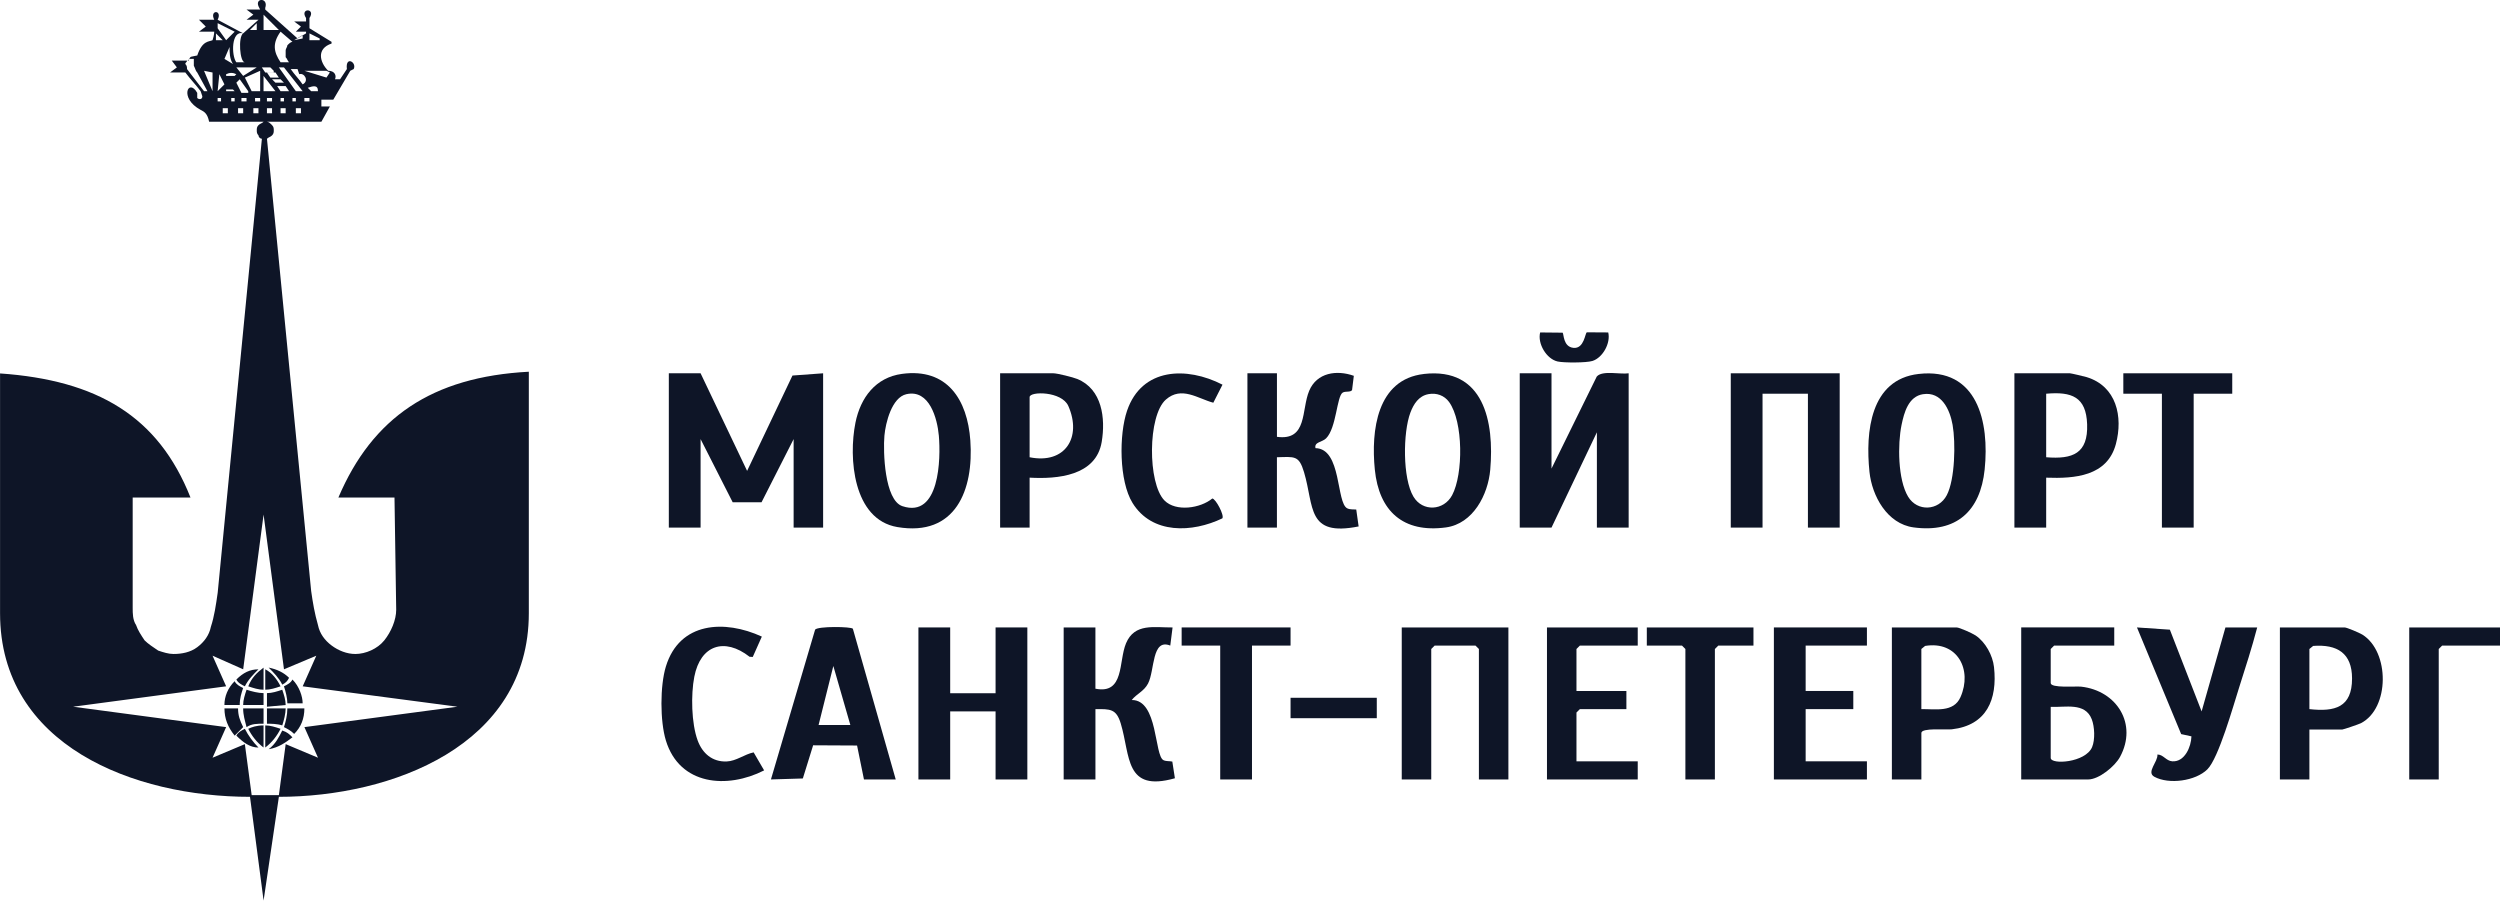 <?xml version="1.0" encoding="UTF-8"?>
<svg id="_Слой_1" data-name="Слой 1" xmlns="http://www.w3.org/2000/svg" viewBox="0 0 1101.75 396.87">
  <defs>
    <style>
      .cls-1 {
        fill-rule: evenodd;
      }

      .cls-1, .cls-2 {
        fill: #0e1527;
      }
    </style>
  </defs>
  <g>
    <polygon class="cls-2" points="308.75 164.51 329.25 207.52 349.24 165.5 362.75 164.51 362.75 232.51 349.75 232.51 349.75 193.51 335.6 221.36 322.9 221.36 308.75 193.51 308.75 232.51 294.75 232.51 294.75 164.51 308.75 164.51"/>
    <path class="cls-2" d="M683.75,164.51v42l19.94-40.56c2.5-2.87,10.31-.86,14.06-1.44v68h-14v-42l-20,42h-14v-68h14Z"/>
    <polygon class="cls-2" points="810.75 164.51 810.75 232.51 796.75 232.51 796.75 173.51 776.75 173.51 776.75 232.51 762.75 232.51 762.75 164.51 810.75 164.51"/>
    <polygon class="cls-2" points="418.75 276.51 418.75 305.51 438.75 305.51 438.75 276.51 452.75 276.51 452.75 343.51 438.75 343.51 438.75 313.51 418.75 313.51 418.75 343.51 404.75 343.51 404.75 276.51 418.75 276.51"/>
    <path class="cls-2" d="M482.75,276.51v27c12.86,2.57,10.14-12.02,13.49-20.01,3.78-9.02,12.53-6.91,20.51-6.98l-1.01,7.99c-8.25-3.33-6.79,10.95-9.79,16.71-1.8,3.46-4.98,4.49-7.2,7.28,11.68-.14,9.9,24.59,14.02,26.52,1.22.57,2.61.32,3.87.61l1.14,7.35c-22.19,6.28-19.55-9.86-23.86-24.12-1.97-6.5-4.62-6.41-11.16-6.34v31h-14v-67h14Z"/>
    <path class="cls-2" d="M562.75,164.51v28c13.55,1.84,10.67-11.85,14.21-20.29,3.38-8.04,12.13-9.29,19.67-6.6l-.78,6.3c-.78,1.06-2.84.36-4.09,1.08-2.66,1.52-2.75,15.59-7.35,20.18-1.75,1.75-5.33,1.56-4.67,4.32,11.59.21,9.07,24.13,14.01,26.53,1.23.6,2.65.41,3.95.52l1.05,7.45c-23.01,4.61-19.52-8.72-24.07-23.93-2.25-7.53-4.23-6.74-11.94-6.56v31h-13v-68h13Z"/>
    <path class="cls-2" d="M397.5,164.77c19.97-2.71,28.85,11.4,30.13,29.36,1.55,21.78-6.48,42.49-32.15,38.15-19.58-3.31-21.59-30.55-18.48-46.01,2.22-11.01,8.85-19.92,20.5-21.5ZM399.47,173.71c-6.47,1.43-9.21,12.66-9.71,18.31-.61,6.93,0,28.41,7.93,31.05,16.41,5.47,16.95-20.86,16.06-31.05-.67-7.59-4.16-20.55-14.27-18.31Z"/>
    <path class="cls-2" d="M627.53,164.8c26.48-3.01,31.06,21.14,29.22,42.21-.96,10.98-7.52,23.81-19.57,25.43-18.79,2.52-29.48-7.15-31.3-25.53-1.7-17.13.89-39.74,21.66-42.1ZM629.5,173.7c-4.29.81-6.51,4.35-7.94,8.13-3.29,8.7-3.49,28.97,1.34,37.04,4.04,6.77,13.36,6.27,17.06-.65,4.94-9.26,4.94-32.38-1.35-41.06-2.11-2.9-5.56-4.13-9.1-3.46Z"/>
    <path class="cls-2" d="M845.53,164.8c26-2.97,31.26,21.25,29.11,42.1-1.9,18.39-12.51,28.05-31.3,25.53-11.69-1.57-18.37-13.86-19.47-24.53-1.79-17.45.3-40.66,21.66-43.1ZM847.51,173.71c-6.44,1-8.36,8.02-9.5,13.57-1.75,8.52-1.65,24.05,2.88,31.59,4.05,6.74,13.43,6.29,17.06-.65s3.94-23.14,2.56-30.97c-1.19-6.74-4.89-14.79-13.01-13.53Z"/>
    <polygon class="cls-2" points="664.75 276.51 664.75 343.51 651.75 343.51 651.75 286.01 650.25 284.51 632.25 284.51 630.75 286.01 630.75 343.51 617.75 343.51 617.75 276.51 664.75 276.51"/>
    <path class="cls-2" d="M931.75,276.51v8h-26.5l-1.5,1.5v15c0,2.35,10.96,1.33,13.4,1.6,15.78,1.77,24.97,16.51,17.15,30.95-2.27,4.19-9.31,9.95-14.05,9.95h-29.5v-67h41ZM903.75,311.51v22.5c0,3.09,15.34,2.13,18.24-4.76,1.37-3.26,1.12-9.01-.17-12.31-2.96-7.54-11.68-5.11-18.07-5.43Z"/>
    <path class="cls-2" d="M380.75,343.51l-3.04-14.96-19.36-.1-4.54,14.62-14.06.43,19.47-66.02c1.16-1.57,15.99-1.36,16.64-.39l18.89,66.42h-14ZM374.75,319.51l-7.5-26.01-6.5,26.01h14Z"/>
    <path class="cls-2" d="M901.75,210.51v22h-14v-68h24.5c.47,0,6.3,1.37,7.32,1.68,13.12,3.99,16.16,17.36,12.89,29.53-3.82,14.18-18.11,15.26-30.71,14.79ZM901.75,201.51c11.76.97,18.49-1.69,18.05-14.53-.42-12.15-6.87-14.46-18.05-13.47v28Z"/>
    <path class="cls-2" d="M453.75,210.51v22h-13v-68h23.5c1.67,0,8.58,1.72,10.5,2.5,10.96,4.48,12.52,17.29,10.77,27.76-2.5,14.94-19.46,16.43-31.77,15.73ZM453.75,201.51c15.67,3.17,23.12-8.79,17.07-22.57-2.9-6.61-17.07-6.56-17.07-3.93v26.5Z"/>
    <path class="cls-2" d="M1017.75,321.51v22h-13v-67h28.5c1,0,6.59,2.39,7.84,3.16,12.09,7.51,12.11,32.46-.63,39.04-.9.47-7.76,2.79-8.21,2.79h-14.5ZM1017.75,312.51c11.27,1.25,18.8-.77,18.8-13.5,0-11.19-6.58-15.15-17.15-14.35l-1.65,1.35v26.5Z"/>
    <path class="cls-2" d="M846.75,343.51h-13v-67h28.5c1.26,0,7.02,2.6,8.44,3.56,4.33,2.95,7.5,8.74,8.07,13.93,1.57,14.29-3.27,25.68-18.61,27.41-2.52.28-13.4-.75-13.4,1.6v20.5ZM846.75,312.51c6.12-.09,14.19,1.61,17.23-5.27,5.35-12.07-1.34-24.93-15.59-22.58l-1.65,1.35v26.5Z"/>
    <path class="cls-2" d="M994.75,276.51c-2.33,8.91-5.18,17.74-7.98,26.52-2.53,7.94-9.02,31.1-13.98,36.02-5.23,5.17-16.94,6.76-23.35,3.28-3.73-2.02,1.67-6.61,1.33-9.82,2.64.01,3.79,2.82,6.56,3,5.48.36,8.31-6.4,8.44-11l-4.53-.99-19.48-47.01,14.5.99,13.99,36.02,10.5-37.01h14Z"/>
    <polygon class="cls-2" points="822.75 276.51 822.75 284.51 795.75 284.51 795.75 304.51 816.75 304.51 816.75 312.51 795.75 312.51 795.75 335.51 822.75 335.51 822.75 343.51 781.75 343.51 781.75 276.51 822.75 276.51"/>
    <polygon class="cls-2" points="721.75 276.51 721.75 284.51 696.25 284.51 694.75 286.01 694.75 304.51 716.75 304.51 716.75 312.51 696.25 312.51 694.75 314.01 694.75 335.51 721.75 335.51 721.75 343.51 681.75 343.51 681.75 276.51 721.75 276.51"/>
    <path class="cls-2" d="M335.75,280.53l-4.01,8.99-1.4-.08c-11.06-8.63-21.64-5.19-24.36,8.81-1.53,7.85-1.3,20.52,1.48,28.07,2.09,5.68,6.44,9.5,12.77,9.26,4.24-.16,7.9-3.2,11.9-4.01l4.62,7.94c-16.27,8.28-37.25,6.65-43.3-13.18-2.6-8.51-2.6-24.1,0-32.6,6.03-19.73,25.87-20.73,42.3-13.18Z"/>
    <path class="cls-2" d="M538.75,169.53l-4.04,7.95c-6.87-1.84-13.98-7.44-20.89-1.4-8.07,7.05-8.1,36.94-.63,44.49,5.04,5.09,15.87,3.44,21.07-.88,1.49.08,5.4,7.4,4.43,8.75-13.25,6.36-30.99,7.13-39.58-6.79-5.97-9.68-6-30.17-2.4-40.68,6.51-19,26.3-19.54,42.04-11.45Z"/>
    <polygon class="cls-2" points="983.75 164.51 983.75 173.51 966.75 173.51 966.75 232.51 952.75 232.51 952.75 173.51 935.75 173.51 935.75 164.51 983.75 164.51"/>
    <polygon class="cls-2" points="568.75 276.51 568.75 284.51 551.75 284.51 551.75 343.51 537.75 343.51 537.75 284.51 520.75 284.51 520.75 276.51 568.75 276.51"/>
    <polygon class="cls-2" points="772.75 276.51 772.75 284.51 757.25 284.51 755.75 286.01 755.75 343.51 742.75 343.51 742.75 286.01 741.25 284.51 725.75 284.51 725.75 276.51 772.75 276.51"/>
    <polygon class="cls-2" points="1101.75 276.51 1101.75 284.51 1076.25 284.51 1074.75 286.01 1074.75 343.51 1061.75 343.51 1061.75 276.51 1101.75 276.51"/>
    <rect class="cls-2" x="568.75" y="307.51" width="38" height="9"/>
    <path class="cls-2" d="M688.65,146.61c.57.5.17,6.21,4.76,6.69,4.82.5,5.12-6.71,5.94-6.85l9.4.06c1.14,4.67-2.41,11.13-6.95,12.56-2.66.84-12.56.86-15.35.24-4.89-1.09-8.95-7.86-7.71-12.8l9.91.1Z"/>
  </g>
  <path class="cls-1" d="M92.17,53.68c-.75-3.75-2.25-4.5-3.75-5.25-9.74-5.25-5.25-14.24-1.5-7.49v2.25c.75.75,2.25.75,2.25-.75l-.75-2.25c-2.25-3-4.5-5.25-6.74-8.24h-6.74l3-2.25-2.25-3h7.49c.75-2.25.75-1.5,3.75-2.25,2.25-6.74,5.25-5.99,6.74-6.74.75-2.25.75-3.75.75-3.75h-6.74l3-2.25-3-3h6.74c-2.25-4.5,3.75-4.5,1.5,0l11.24,5.99,6.74-5.99h-5.25l3-2.25-3-2.25h5.99l-.75-1.5c-1.5-3.75,4.5-3.75,3,.75v.75l14.24,12.74,3.75-2.25v-.75h-4.5l2.25-2.25-3-2.25h5.25v-1.5c-3-4.5,4.5-4.5,1.5,0v4.5l9.74,5.99v.75c-6.74,2.25-5.25,8.24-1.5,11.99,3,0,3.75,2.25,3,3.75h2.25l3-4.5c-.75-5.99,4.5-3,3,0l-1.5.75-7.49,12.74h-5.25v3h3.75l-3.75,6.74h-23.98c.75,0,1.5.75,2.25,1.5s.75,1.5.75,2.25,0,1.5-.75,2.25-1.5.75-2.25,1.5l19.48,199.32c.75,5.25,1.5,9.74,3,14.99.75,3.75,3,6.74,5.99,8.99,3,2.25,6.74,3.75,10.49,3.75,4.5,0,9.74-2.25,12.74-5.99s5.25-8.99,5.25-13.49l-.75-49.46h-24.73c14.99-35.22,41.21-53.2,83.93-55.45v106.41c0,58.45-60.7,80.93-110.15,80.93l-6.74,45.71-5.99-45.71c-50.96,0-110.15-22.48-110.15-80.93v-105.66c42.71,3,69.69,18.73,83.93,54.7h-25.48v48.71c0,2.25,0,5.25,1.5,7.49.75,2.25,2.25,4.5,3.75,6.74,1.5,1.5,3.75,3,5.99,4.5,2.25.75,4.5,1.5,6.74,1.5,3.75,0,7.49-.75,10.49-3,3-2.25,5.25-5.25,5.99-8.99,1.5-4.5,2.25-9.74,3-14.99l19.48-200.07c-.75,0-1.5-.75-1.5-1.5-.75-.75-.75-1.5-.75-2.25s0-1.5.75-2.25,1.5-.75,2.25-1.5h-23.98ZM96.66,32.7l-.75,7.49,3-3-2.25-4.5ZM113.15,13.21v-3l-3,3h3ZM122.89,13.21l-6.74-6.74v6.74h6.74ZM133.38,16.96v-1.5l-3.75,2.25,3.75-.75ZM140.88,16.96l-4.5-2.25v3h4.5v-.75ZM103.41,13.96l-7.49-3.75v2.25l3.75,5.25,3.75-3.75ZM98.16,17.71l-3-3v3h3ZM102.66,28.2c-1.5-2.25-1.5-5.25-1.5-7.49l-2.25,5.25,3.75,2.25ZM127.39,27.45c-.75-.75-.75-1.5-1.5-2.25v-3c0-.75.75-1.5.75-2.25.75-.75,1.5-1.5,2.25-1.5l-5.25-4.5c-3.75,5.25-3,8.99,0,13.49h3.75ZM107.9,27.45c-2.25,0-3-11.24-.75-12.74-5.25-1.5-5.25,9.74-3,12.74h3.75ZM82.43,30.45l7.49,9.74h1.5l-4.5-8.24c-.75-.75-.75-1.5-1.5-3v-3h-1.5c-.75,0-.75.75-1.5.75,0,.75-.75.75-.75,1.5.75.75.75,1.5.75,2.25h0ZM120.64,31.2l-1.5-1.5h-3.75l1.5,2.25h3.75v-.75ZM107.16,33.45l5.99-3.75h-8.99l3,3.75ZM103.41,33.45l.75-.75c-1.5-.75-3-.75-4.5,0v.75h3.75ZM122.89,34.19l-1.5-2.25h-3.75l1.5,2.25s3.75,0,3.75,0ZM143.87,34.19l1.5-2.25-1.5-.75h-9.74l9.74,3ZM131.88,32.7l-.75-2.25h-3c1.5,2.25,3.75,4.5,5.25,6.74,3-1.5.75-5.25-1.5-4.5ZM125.14,36.44l-1.5-1.5h-3.75l1.5,1.5h3.75ZM93.67,31.95l-3.75-.75,3.75,8.99v-8.24ZM133.38,40.19l-8.24-10.49h-2.25l7.49,10.49h3ZM127.39,40.19l-1.5-2.25h-3.75l1.5,2.25h3.75ZM121.39,40.19l-5.25-6.74v6.74h5.25ZM114.65,40.19v-8.99l-6.74,3,3,5.99h3.75ZM109.4,40.19l-3.75-5.25-1.5,1.5,2.25,4.5h3v-.75ZM103.41,40.19l-.75-.75h-3v.75h3.75ZM140.13,40.19c0-3-2.25-2.25-4.5-1.5l1.5,1.5h3ZM97.41,43.19h-1.5v1.5h1.5v-1.5ZM103.41,43.19h-1.5v1.5h1.5v-1.5ZM108.65,43.19h-2.25v1.5h2.25v-1.5ZM114.65,43.19h-2.25v1.5h2.25v-1.5ZM119.89,43.19h-2.25v1.5h2.25v-1.5ZM125.14,43.19h-1.5v1.5h1.5v-1.5ZM130.38,43.19h-1.5v1.5h1.5v-1.5ZM136.38,43.19h-2.25v1.5h2.25v-1.5ZM132.63,49.93v-2.25h-2.25v2.25s2.25,0,2.25,0ZM125.89,47.68h-2.25v2.25h2.25v-2.25ZM119.89,47.68h-2.25v2.25h2.25v-2.25ZM113.9,47.68h-2.25v2.25h2.25v-2.25ZM107.16,47.68h-2.25v2.25h2.25v-2.25ZM100.41,47.68h-2.25v2.25h2.25v-2.25ZM93.67,288.97l5.99,13.49-67.44,8.99,67.44,8.99-5.99,13.49,14.24-5.99,3,22.48h11.99l3-22.48,14.24,5.99-5.99-13.49,67.44-8.99-68.19-8.99,5.99-13.49-14.24,5.99-8.99-68.19-8.99,68.19-13.49-5.99ZM134.13,312.2h-7.49c0,3-.75,5.99-1.5,8.24,1.5.75,3,1.5,4.5,3,3-3,4.5-6.74,4.5-11.24ZM124.39,319.69c.75-2.25,1.5-5.25,1.5-7.49h-8.24v6.74c1.5,0,4.5,0,6.74.75ZM116.15,318.94v-6.74h-8.99c0,3,.75,5.25,1.5,8.24,2.25-1.5,4.5-1.5,7.49-1.5h0ZM107.16,320.44c-1.5-3-2.25-5.25-2.25-8.24h-5.99c0,4.5,1.5,8.24,4.5,11.99,1.5-1.5,3-3,3.75-3.75h0ZM98.91,310.7h6.74c0-3,.75-5.25,1.5-7.49-1.5-.75-3-1.5-3.75-3-3,3-4.5,6.74-4.5,10.49h0ZM104.16,299.46c.75,1.5,2.25,2.25,3.75,3,1.5-3,3.75-5.25,5.99-7.49-3.75,0-6.74,1.5-9.74,4.5ZM116.15,294.22c-3,2.25-5.25,4.5-6.74,8.24,2.25.75,4.5,1.5,6.74,1.5v-9.74ZM116.15,305.46c-2.25,0-5.25-.75-7.49-1.5-.75,2.25-1.5,4.5-1.5,6.74h8.99v-5.25ZM118.4,294.22c2.25,2.25,4.5,4.5,5.99,7.49,1.5-.75,2.25-1.5,3-3-2.25-2.25-5.25-3.75-8.99-4.5ZM128.89,299.46c-.75,1.5-2.25,2.25-3.75,3,.75,2.25,1.5,5.25,1.5,7.49h6.74c0-3-1.5-7.49-4.5-10.49ZM125.89,310.7c0-2.25-.75-4.5-1.5-6.74-2.25.75-4.5,1.5-6.74,1.5v5.99l8.24-.75ZM116.9,303.96c2.25,0,4.5-.75,6.74-1.5-1.5-3-3.75-5.99-6.74-7.49v8.99ZM128.89,324.94c-1.5-1.5-2.25-2.25-4.5-3-1.5,3-3,5.99-5.99,8.24,4.5-.75,7.49-3,10.49-5.25ZM116.9,329.43c3-2.25,5.25-5.25,6.74-8.24-2.25-.75-4.5-1.5-6.74-1.5v9.74ZM113.9,329.43c-2.25-2.25-4.5-5.25-5.99-8.24-1.5.75-3,1.5-3.75,3,3,3,5.99,5.25,9.74,5.25ZM109.4,321.19c1.5,3,3.75,5.99,6.74,8.24v-9.74c-3,0-5.25.75-6.74,1.5"/>
</svg>
